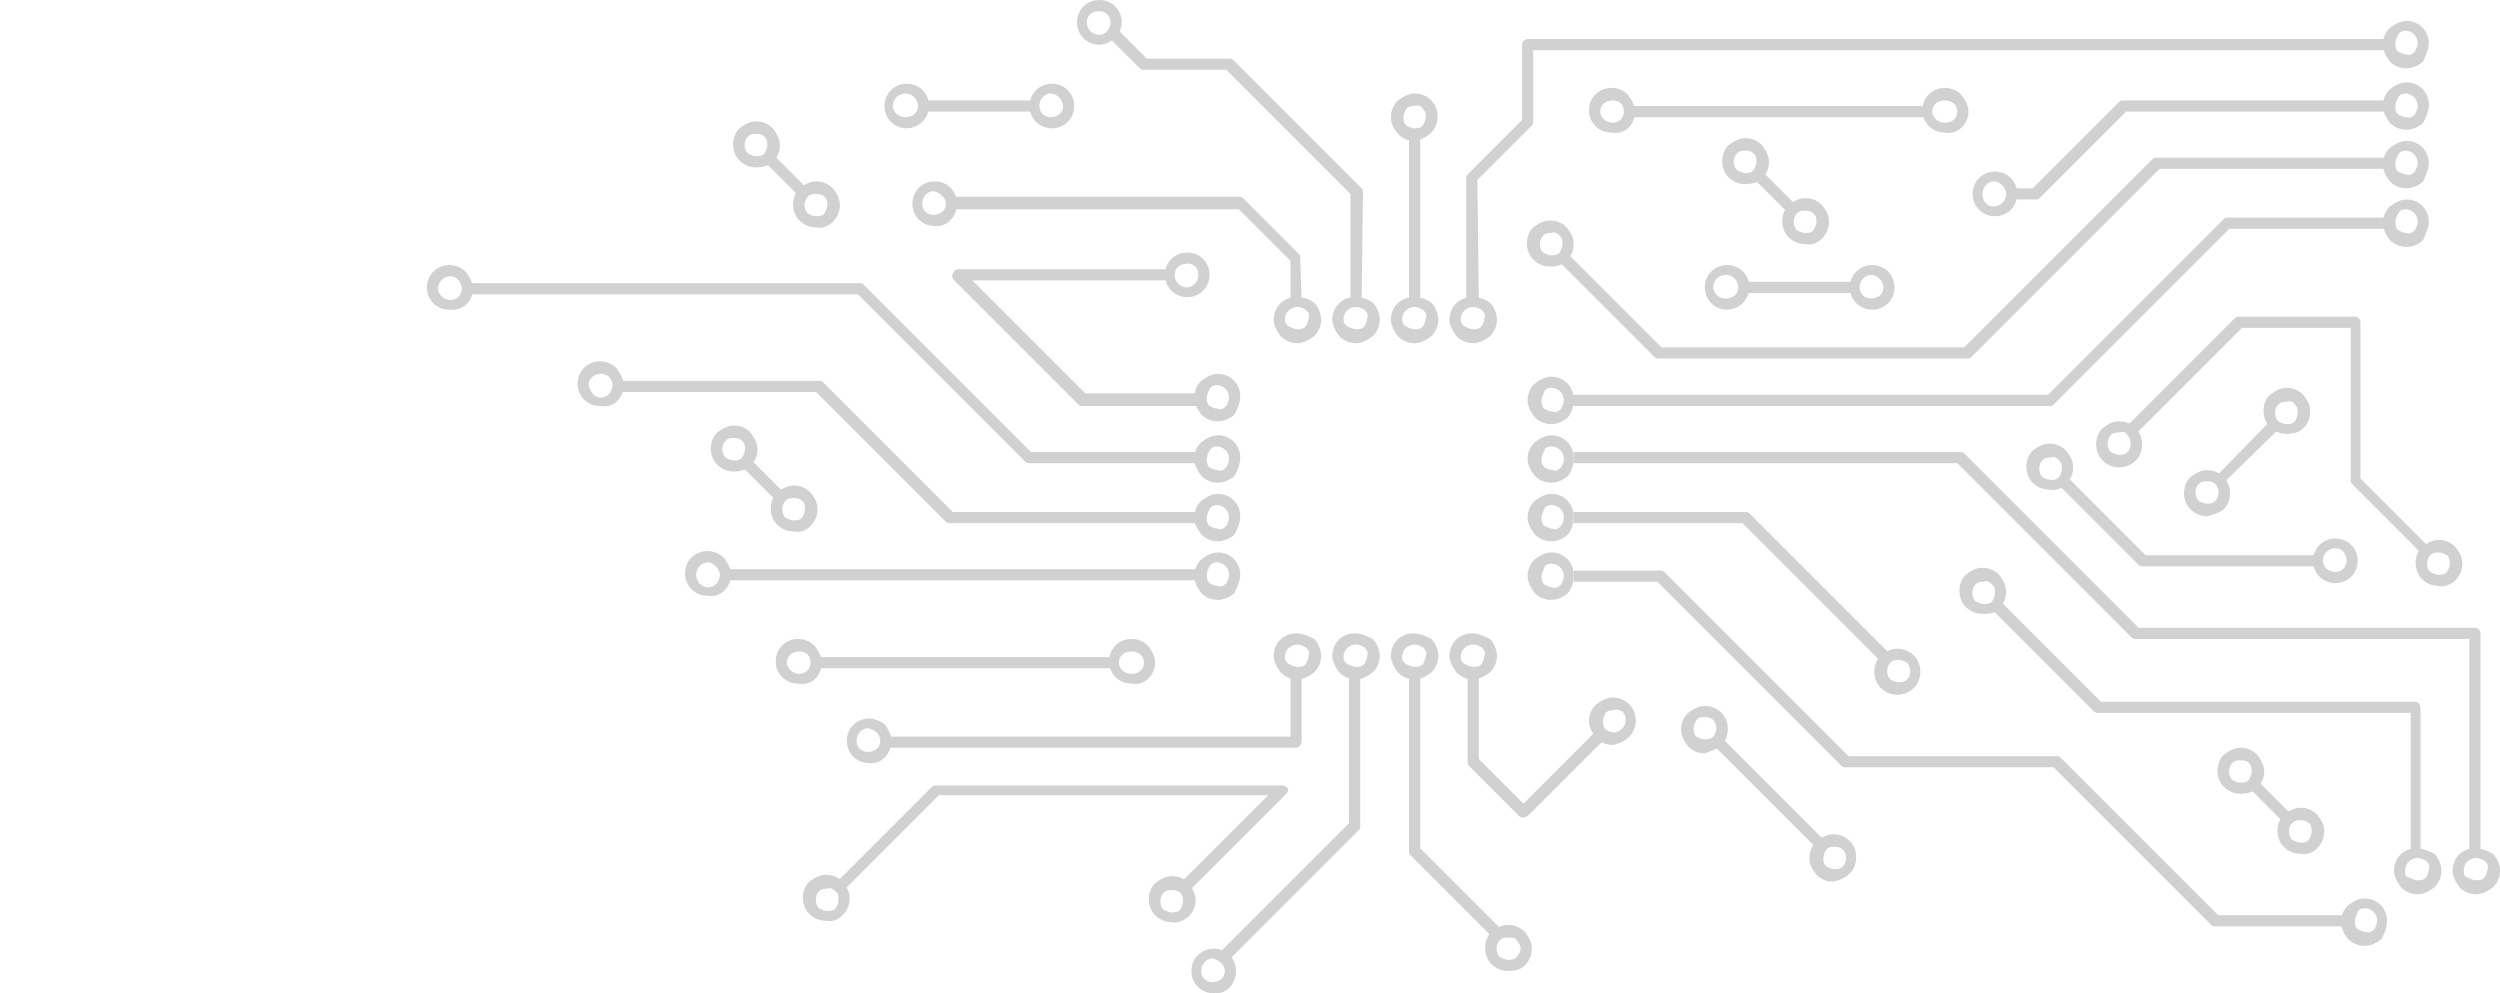 <?xml version="1.0" encoding="utf-8"?>
<!-- Generator: Adobe Illustrator 25.2.1, SVG Export Plug-In . SVG Version: 6.00 Build 0)  -->
<svg version="1.1" id="Ebene_1" xmlns="http://www.w3.org/2000/svg" xmlns:xlink="http://www.w3.org/1999/xlink" x="0px" y="0px"
	 viewBox="0 0 179.2 71.2" style="enable-background:new 0 0 179.2 71.2;" xml:space="preserve">
<style type="text/css">
	.st0{fill:#D1D1D1;}
</style>
<g>
	<g>
		<path class="st0" d="M88.1,68.8l9.3-9.3c0.1-0.1,0.1-0.2,0.1-0.3V48.4h-0.8V59l-9.5,9.5C87.1,68.6,88.1,68.8,88.1,68.8z"/>
	</g>
	<g>
		<path class="st0" d="M106,21.5l-0.1-8.6l3.9-3.9c0.1-0.1,0.1-0.2,0.1-0.3V3.6h61V2.8h-61.4c-0.2,0-0.4,0.2-0.4,0.4v5.4l-3.9,3.9
			c-0.1,0.1-0.1,0.2-0.1,0.3v8.7H106L106,21.5z"/>
	</g>
	<g>
		<path class="st0" d="M147.2,29l12.6-12.6h11.1v-0.8h-11.2c-0.1,0-0.2,0-0.3,0.1l-12.6,12.6h-34.2v0.8H147
			C147.1,29.1,147.2,29,147.2,29z"/>
	</g>
	<g>
		<path class="st0" d="M141.3,25.6l13.5-13.5H171v-0.8h-16.4c-0.1,0-0.2,0-0.3,0.1l-13.5,13.5h-21.7l-6.9-6.9l-0.6,0.6l7,7
			c0.1,0.1,0.2,0.1,0.3,0.1H141C141.1,25.7,141.2,25.7,141.3,25.6z"/>
	</g>
	<g>
		<path class="st0" d="M146.2,14.2l6.2-6.2h18.5V7.2h-18.7c-0.1,0-0.2,0-0.3,0.1l-6.2,6.2h-1.3v0.8h1.5
			C146,14.3,146.1,14.3,146.2,14.2z"/>
	</g>
	<g>
		<path class="st0" d="M85.8,28.2h-8l-8.1-8.1h14.2v-0.8H68.7c-0.2,0-0.3,0.1-0.4,0.3s0,0.4,0.1,0.5l8.9,8.9
			c0.1,0.1,0.2,0.1,0.3,0.1h8.2V28.2z"/>
	</g>
	<g>
		<path class="st0" d="M93.3,21.5l-0.1-3c0-0.1,0-0.2-0.1-0.3l-4-4c-0.1-0.1-0.2-0.1-0.3-0.1H68.1c0,0-0.2,0.9-0.1,0.9h20.8l3.7,3.7
			v2.8H93.3L93.3,21.5z"/>
	</g>
	<g>
		<path class="st0" d="M85.8,33.2l-0.1-0.8H73.9l-12-12c-0.1-0.1-0.2-0.1-0.3-0.1H33.3v0.8h28.2l12,12c0.1,0.1,0.2,0.1,0.3,0.1H85.8
			L85.8,33.2z"/>
	</g>
	<g>
		<path class="st0" d="M85.8,36.7H68.3L59,27.4c-0.1-0.1-0.2-0.1-0.3-0.1H44.2v0.8h14.3l9.3,9.3c0.1,0.1,0.2,0.1,0.3,0.1h17.7
			C85.8,37.5,85.8,36.7,85.8,36.7z"/>
	</g>
	<g>
		<rect x="51.8" y="40.8" class="st0" width="34.2" height="0.8"/>
	</g>
	<g>
		<path class="st0" d="M93.3,53.1v-4.6h-0.8v4.3H63.4v0.8h29.5C93.1,53.6,93.3,53.4,93.3,53.1z"/>
	</g>
	<g>
		<path class="st0" d="M107.7,66.7l-5.9-5.9V48.4H101V61c0,0.1,0,0.2,0.1,0.3l5.9,5.9C107,67.2,107.8,66.8,107.7,66.7z"/>
	</g>
	<g>
		<path class="st0" d="M168.1,66.4v-0.8H159l-11.3-11.3c-0.1-0.1-0.2-0.1-0.3-0.1h-14.9L119.3,41c-0.1-0.1-0.2-0.1-0.3-0.1h-6.2v0.8
			h6L132,54.9c0.1,0.1,0.2,0.1,0.3,0.1h14.9l11.3,11.3c0.1,0.1,0.2,0.1,0.3,0.1h9.2H168.1z"/>
	</g>
	<g>
		<path class="st0" d="M109.5,58.5l5.7-5.7l-0.6-0.6l-5.4,5.4l-3.2-3.2v-5.9h-0.8v6.1c0,0.1,0,0.2,0.1,0.3l3.6,3.6
			c0.1,0.1,0.2,0.1,0.3,0.1S109.4,58.5,109.5,58.5z"/>
	</g>
	<g>
		<path class="st0" d="M101.8,9.5c0-0.1,0-0.2-0.1-0.3L101,9.7v11.8h0.8V9.5z"/>
	</g>
	<g>
		<path class="st0" d="M97.6,21.6l0.1-7.8c0-0.1,0-0.2-0.1-0.3l-9.2-9.2c-0.1-0.1-0.2-0.1-0.3-0.1h-5.9l-2.3-2.3l-0.6,0.6l2.4,2.4
			C81.8,5,81.9,5,82,5h5.9l8.9,8.9v7.7H97.6L97.6,21.6z"/>
	</g>
	<g>
		<path class="st0" d="M135.7,47.1l-10.3-10.3c-0.1-0.1-0.2-0.1-0.3-0.1h-12.3v0.8h12.1l10.2,10.2L135.7,47.1z"/>
	</g>
	<g>
		<path class="st0" d="M173.5,61V50.7c0-0.2-0.2-0.4-0.4-0.4h-22.5l-7.3-7.3l-0.6,0.6l7.4,7.4c0.1,0.1,0.2,0.1,0.3,0.1h22.4V61h0.8
			H173.5z"/>
	</g>
	<g>
		<path class="st0" d="M177.8,45.4c0-0.2-0.2-0.4-0.4-0.4h-24.1l-12.5-12.5c-0.1-0.1-0.2-0.1-0.3-0.1h-27.7v0.8h27.5l12.5,12.5
			c0.1,0.1,0.2,0.1,0.3,0.1H177V61h0.8V45.4z"/>
	</g>
	<g>
		<path class="st0" d="M142.1,44c-0.5,0-0.9-0.2-1.2-0.5c-0.6-0.6-0.6-1.7,0-2.3c0.4-0.3,0.7-0.5,1.2-0.5s0.9,0.2,1.2,0.5
			c0.3,0.4,0.5,0.8,0.5,1.2c0,0.5-0.2,0.9-0.5,1.2C143,44,142.6,44,142.1,44z M142.2,41.7c-0.2,0-0.4,0-0.6,0.2
			c-0.3,0.3-0.3,0.9,0,1.2c0.2,0.1,0.4,0.2,0.6,0.2c0.2,0,0.4,0,0.6-0.2c0.1-0.2,0.2-0.4,0.2-0.6s0-0.4-0.2-0.6
			C142.6,41.7,142.4,41.6,142.2,41.7z"/>
	</g>
	<g>
		<path class="st0" d="M160.6,56.9c-0.5,0-0.9-0.2-1.2-0.5c-0.6-0.6-0.6-1.7,0-2.3c0.4-0.3,0.8-0.5,1.2-0.5c0.5,0,0.9,0.2,1.2,0.5
			c0.3,0.4,0.5,0.8,0.5,1.2c0,0.5-0.2,0.9-0.5,1.2S161,56.9,160.6,56.9z M160.6,54.5c-0.2,0-0.4,0-0.6,0.2c-0.3,0.3-0.3,0.9,0,1.2
			c0.2,0.1,0.4,0.2,0.6,0.2c0.2,0,0.4,0,0.6-0.2c0.1-0.2,0.2-0.4,0.2-0.6s0-0.4-0.2-0.6C161,54.5,160.8,54.5,160.6,54.5z"/>
	</g>
	<g>
		<path class="st0" d="M164.9,61.2c-0.5,0-0.9-0.2-1.2-0.5c-0.6-0.6-0.6-1.7,0-2.3c0.4-0.3,0.8-0.5,1.2-0.5c0.5,0,0.9,0.2,1.2,0.5
			c0.3,0.4,0.5,0.7,0.5,1.2s-0.2,0.9-0.5,1.2S165.4,61.3,164.9,61.2z M164.9,58.8c-0.2,0-0.4,0-0.6,0.2c-0.3,0.3-0.3,0.9,0,1.2
			c0.2,0.1,0.4,0.2,0.6,0.2c0.2,0,0.4,0,0.6-0.2c0.1-0.2,0.2-0.4,0.2-0.6s0-0.4-0.2-0.6C165.4,58.9,165.2,58.8,164.9,58.8z"/>
	</g>
	<g>
		<path class="st0" d="M174.8,42c-0.5,0-0.9-0.2-1.2-0.5c-0.6-0.6-0.6-1.7,0-2.3c0.4-0.3,0.8-0.5,1.2-0.5c0.5,0,0.9,0.2,1.2,0.5
			c0.3,0.4,0.5,0.7,0.5,1.2s-0.2,0.9-0.5,1.2C175.7,41.9,175.2,42.1,174.8,42z M174.8,39.6c-0.2,0-0.4,0-0.6,0.2
			c-0.3,0.3-0.3,0.9,0,1.2c0.2,0.1,0.4,0.2,0.6,0.2c0.2,0,0.4,0,0.6-0.2c0.1-0.2,0.2-0.4,0.2-0.6s0-0.4-0.2-0.6
			C175.2,39.7,175,39.6,174.8,39.6z"/>
	</g>
	<g>
		<path class="st0" d="M167.4,41.8c-0.9,0-1.6-0.7-1.6-1.6s0.7-1.6,1.6-1.6c0.9,0,1.6,0.7,1.6,1.6S168.3,41.8,167.4,41.8z
			 M167.4,39.3c-0.5,0-0.9,0.4-0.9,0.9c0,0.4,0.4,0.8,0.9,0.8c0.4,0,0.8-0.3,0.8-0.8S167.9,39.3,167.4,39.3z"/>
	</g>
	<g>
		<path class="st0" d="M146.9,35.1c-0.5,0-0.9-0.2-1.2-0.5c-0.6-0.6-0.6-1.7,0-2.3c0.4-0.3,0.8-0.5,1.2-0.5c0.5,0,0.9,0.2,1.2,0.5
			c0.3,0.4,0.5,0.7,0.5,1.2s-0.2,0.9-0.5,1.2S147.4,35.2,146.9,35.1z M147,32.8c-0.2,0-0.4,0-0.6,0.2c-0.3,0.3-0.3,0.9,0,1.2
			c0.2,0.1,0.4,0.2,0.6,0.2c0.2,0,0.4,0,0.6-0.2c0.1-0.2,0.2-0.4,0.2-0.6s0-0.4-0.2-0.6C147.4,32.8,147.2,32.7,147,32.8z"/>
	</g>
	<g>
		<path class="st0" d="M151.9,33.5c-0.5,0-0.9-0.2-1.2-0.5c-0.6-0.6-0.6-1.7,0-2.3c0.4-0.3,0.7-0.5,1.2-0.5s0.9,0.2,1.2,0.5
			c0.6,0.6,0.6,1.7,0,2.3C152.8,33.3,152.4,33.5,151.9,33.5z M151.9,31c-0.2,0-0.4,0-0.6,0.2c-0.3,0.3-0.3,0.9,0,1.2
			c0.2,0.1,0.4,0.2,0.6,0.2c0.2,0,0.4,0,0.6-0.2c0.3-0.3,0.3-0.9,0-1.2C152.4,31,152.2,30.9,151.9,31z"/>
	</g>
	<g>
		<path class="st0" d="M158.2,37c-0.5,0-0.9-0.2-1.2-0.5c-0.6-0.6-0.6-1.7,0-2.3c0.4-0.3,0.8-0.5,1.2-0.5c0.5,0,0.9,0.2,1.2,0.5
			c0.6,0.6,0.6,1.7,0,2.3C159,36.8,158.6,36.9,158.2,37z M158.2,34.5c-0.2,0-0.4,0-0.6,0.2c-0.3,0.3-0.3,0.9,0,1.2
			c0.2,0.1,0.4,0.2,0.6,0.2c0.2,0,0.4,0,0.6-0.2c0.3-0.3,0.3-0.9,0-1.2C158.6,34.5,158.4,34.5,158.2,34.5z"/>
	</g>
	<g>
		<path class="st0" d="M163.9,31.1c-0.5,0-0.9-0.2-1.2-0.5c-0.6-0.6-0.6-1.7,0-2.3c0.4-0.3,0.8-0.5,1.2-0.5c0.5,0,0.9,0.2,1.2,0.5
			c0.3,0.4,0.5,0.7,0.5,1.2s-0.2,0.9-0.5,1.2S164.4,31.1,163.9,31.1z M163.9,28.8c-0.2,0-0.4,0-0.6,0.2c-0.3,0.3-0.3,0.9,0,1.2
			c0.2,0.1,0.4,0.2,0.6,0.2c0.2,0,0.4,0,0.6-0.2c0.1-0.2,0.2-0.4,0.2-0.6s0-0.4-0.2-0.6C164.4,28.8,164.2,28.7,163.9,28.8z"/>
	</g>
	<g>
		<path class="st0" d="M136,49.8c-0.5,0-0.9-0.2-1.2-0.5c-0.6-0.6-0.6-1.7,0-2.3c0.4-0.3,0.7-0.5,1.2-0.5s0.9,0.2,1.2,0.5
			c0.6,0.6,0.6,1.7,0,2.3C136.9,49.6,136.5,49.8,136,49.8z M136.1,47.3c-0.2,0-0.4,0-0.6,0.2c-0.3,0.3-0.3,0.9,0,1.2
			c0.2,0.1,0.4,0.2,0.6,0.2c0.2,0,0.4,0,0.6-0.2c0.3-0.3,0.3-0.9,0-1.2C136.5,47.4,136.3,47.3,136.1,47.3z"/>
	</g>
	<g>
	</g>
	<g>
		<path class="st0" d="M59.2,66c-0.5,0-0.9-0.2-1.2-0.5c-0.6-0.6-0.6-1.7,0-2.3c0.4-0.3,0.8-0.5,1.2-0.5c0.5,0,0.9,0.2,1.2,0.5
			c0.3,0.4,0.5,0.7,0.5,1.2c0,0.5-0.2,0.9-0.5,1.2C60.1,65.9,59.7,66.1,59.2,66z M59.3,63.7c-0.2,0-0.4,0-0.6,0.2
			c-0.3,0.3-0.3,0.9,0,1.2c0.2,0.1,0.4,0.2,0.6,0.2s0.4,0,0.6-0.2c0.1-0.2,0.2-0.3,0.2-0.6c0-0.3,0-0.5-0.2-0.6
			C59.7,63.7,59.5,63.6,59.3,63.7z"/>
	</g>
	<g>
		<path class="st0" d="M84,66.1c-0.5,0-0.9-0.2-1.2-0.5c-0.6-0.6-0.6-1.7,0-2.3c0.4-0.3,0.8-0.5,1.2-0.5c0.5,0,0.9,0.2,1.2,0.5
			c0.3,0.4,0.5,0.8,0.5,1.2c0,0.5-0.2,0.9-0.5,1.2C84.8,66,84.4,66.2,84,66.1z M84,63.8c-0.2,0-0.4,0-0.6,0.2
			c-0.3,0.3-0.3,0.9,0,1.2c0.2,0.1,0.4,0.2,0.6,0.2s0.4,0,0.6-0.2c0.1-0.2,0.2-0.4,0.2-0.6c0-0.2,0-0.4-0.2-0.6
			C84.4,63.8,84.2,63.8,84,63.8z"/>
	</g>
	<g>
		<path class="st0" d="M81.1,49c-0.9,0-1.6-0.7-1.6-1.6s0.7-1.6,1.6-1.6c0.5,0,0.9,0.2,1.2,0.5c0.3,0.4,0.5,0.8,0.5,1.2
			C82.8,48.4,82,49.2,81.1,49z M81.1,46.7c-0.5,0-0.9,0.3-0.9,0.8c0,0.4,0.4,0.8,0.9,0.8S82,48,82,47.5S81.6,46.7,81.1,46.7z"/>
	</g>
	<g>
		<path class="st0" d="M62.3,54.7c-0.9,0-1.6-0.7-1.6-1.6s0.7-1.6,1.6-1.6c0.4,0,0.8,0.2,1.1,0.4c0.3,0.4,0.5,0.8,0.5,1.2
			C63.9,54,63.2,54.8,62.3,54.7z M62.2,52.2c-0.4,0-0.8,0.4-0.8,0.9c0,0.4,0.3,0.8,0.8,0.8s0.9-0.3,0.9-0.8
			C63.1,52.7,62.8,52.3,62.2,52.2z"/>
	</g>
	<g>
		<path class="st0" d="M57.2,49c-0.9,0-1.6-0.7-1.6-1.6s0.7-1.6,1.6-1.6c0.5,0,0.9,0.2,1.2,0.5c0.3,0.4,0.5,0.8,0.5,1.2
			C58.9,48.4,58.2,49.2,57.2,49z M57.3,46.7c-0.5,0-0.9,0.3-0.9,0.8c0,0.4,0.4,0.8,0.9,0.8c0.4,0,0.8-0.3,0.8-0.8
			S57.8,46.7,57.3,46.7z"/>
	</g>
	<g>
		<path class="st0" d="M50.7,42.7c-0.9,0-1.6-0.7-1.6-1.6s0.7-1.6,1.6-1.6c0.5,0,0.9,0.2,1.2,0.5c0.3,0.4,0.5,0.8,0.5,1.2
			C52.4,42.1,51.6,42.9,50.7,42.7z M50.8,40.3c-0.5,0-0.9,0.4-0.9,0.9s0.4,0.9,0.9,0.9c0.4,0,0.8-0.4,0.8-0.9
			C51.6,40.8,51.2,40.4,50.8,40.3z"/>
	</g>
	<g>
		<path class="st0" d="M43,29.1c-0.9,0-1.6-0.7-1.6-1.6s0.7-1.6,1.6-1.6c0.5,0,0.9,0.2,1.2,0.5c0.3,0.4,0.5,0.8,0.5,1.2
			C44.7,28.5,44,29.3,43,29.1z M43.1,26.8c-0.5,0-0.9,0.3-0.9,0.8c0.1,0.5,0.4,0.9,0.9,0.9c0.4,0,0.8-0.4,0.8-0.9
			C43.9,27.2,43.6,26.8,43.1,26.8z"/>
	</g>
	<g>
		<path class="st0" d="M32.2,22.2c-0.9,0-1.6-0.7-1.6-1.6s0.7-1.6,1.6-1.6c0.5,0,0.9,0.2,1.2,0.5c0.3,0.4,0.5,0.8,0.5,1.2
			C33.9,21.6,33.2,22.3,32.2,22.2z M32.3,19.8c-0.5,0-0.9,0.4-0.9,0.9c0,0.4,0.4,0.8,0.9,0.8c0.4,0,0.8-0.3,0.8-0.8
			S32.7,19.8,32.3,19.8z"/>
	</g>
	<g>
		<path class="st0" d="M108.1,69.6c-0.5,0-0.9-0.2-1.2-0.5c-0.6-0.6-0.6-1.7,0-2.3c0.4-0.3,0.7-0.5,1.2-0.5s0.9,0.2,1.2,0.5
			c0.3,0.4,0.5,0.7,0.5,1.2s-0.2,0.9-0.5,1.2C109,69.5,108.6,69.6,108.1,69.6z M108.1,67.2c-0.2,0-0.4,0-0.6,0.2
			c-0.3,0.3-0.3,0.9,0,1.2c0.2,0.1,0.4,0.2,0.6,0.2s0.4,0,0.6-0.2c0.2-0.2,0.3-0.4,0.3-0.6s-0.1-0.4-0.3-0.6
			C108.6,67.2,108.4,67.2,108.1,67.2z"/>
	</g>
	<g>
		<path class="st0" d="M115.6,53.4c-0.5,0-0.9-0.2-1.2-0.5c-0.3-0.4-0.5-0.8-0.5-1.2c0-0.5,0.2-0.9,0.5-1.2c0.4-0.3,0.8-0.5,1.2-0.5
			c0.5,0,0.9,0.2,1.2,0.5c0.6,0.6,0.6,1.7,0,2.3C116.5,53.1,116.1,53.3,115.6,53.4z M115.7,50.9c-0.2,0-0.4,0-0.6,0.2
			c-0.1,0.2-0.2,0.4-0.2,0.6s0,0.4,0.2,0.6c0.2,0.1,0.4,0.2,0.6,0.2s0.4-0.1,0.6-0.3c0.3-0.3,0.3-0.9,0-1.2
			C116.1,50.9,115.9,50.8,115.7,50.9z"/>
	</g>
	<g>
		<path class="st0" d="M87,71.2c-0.9,0-1.6-0.7-1.6-1.6S86.1,68,87,68s1.6,0.7,1.6,1.6C88.6,70.5,87.9,71.3,87,71.2z M86.9,68.7
			c-0.4,0-0.8,0.4-0.8,0.9c0,0.4,0.3,0.8,0.8,0.8s0.9-0.3,0.9-0.8C87.8,69.2,87.4,68.8,86.9,68.7z"/>
	</g>
	<g>
		<path class="st0" d="M143,15.5c-0.9,0-1.6-0.7-1.6-1.6s0.7-1.6,1.6-1.6c0.9,0,1.6,0.7,1.6,1.6C144.6,14.8,143.9,15.5,143,15.5z
			 M142.9,13c-0.4,0-0.8,0.4-0.8,0.9s0.3,0.9,0.8,0.9s0.9-0.4,0.9-0.9S143.3,13,142.9,13z"/>
	</g>
	<g>
		<path class="st0" d="M111.1,19.1c-0.5,0-0.9-0.2-1.2-0.5c-0.6-0.6-0.6-1.7,0-2.3c0.4-0.3,0.8-0.5,1.2-0.5c0.5,0,0.9,0.2,1.2,0.5
			c0.3,0.4,0.5,0.7,0.5,1.2s-0.2,0.9-0.5,1.2C112,19,111.6,19.1,111.1,19.1z M111.2,16.7c-0.2,0-0.4,0-0.6,0.2
			c-0.3,0.3-0.3,0.9,0,1.2c0.2,0.1,0.4,0.2,0.6,0.2s0.4,0,0.6-0.2c0.1-0.2,0.2-0.4,0.2-0.6s0-0.4-0.2-0.6
			C111.6,16.7,111.4,16.6,111.2,16.7z"/>
	</g>
	<g>
		<path class="st0" d="M101.4,10.1c-0.5,0-0.9-0.2-1.2-0.5c-0.3-0.4-0.5-0.7-0.5-1.2s0.2-0.9,0.5-1.2c0.4-0.3,0.8-0.5,1.2-0.5
			c0.5,0,0.9,0.2,1.2,0.5c0.6,0.6,0.6,1.7,0,2.3C102.3,9.8,101.9,10,101.4,10.1z M101.4,7.6c-0.2,0-0.4,0-0.6,0.2
			c-0.1,0.2-0.2,0.4-0.2,0.6s0,0.4,0.2,0.6c0.2,0.1,0.4,0.2,0.6,0.2s0.4,0,0.6-0.2c0.1-0.2,0.2-0.4,0.2-0.6s0-0.4-0.2-0.6
			C101.9,7.6,101.7,7.5,101.4,7.6z"/>
	</g>
	<g>
		<path class="st0" d="M85.1,21.3c-0.9,0-1.6-0.7-1.6-1.6s0.7-1.6,1.6-1.6s1.6,0.7,1.6,1.6S86,21.3,85.1,21.3z M85.1,18.9
			c-0.5,0-0.9,0.3-0.9,0.8s0.4,0.9,0.9,0.9c0.4,0,0.8-0.4,0.8-0.9S85.6,18.9,85.1,18.9z"/>
	</g>
	<g>
	</g>
	<g>
		<path class="st0" d="M122.2,54c-0.5,0-0.9-0.2-1.2-0.5c-0.3-0.4-0.5-0.8-0.5-1.2c0-0.5,0.2-0.9,0.5-1.2c0.4-0.3,0.8-0.5,1.2-0.5
			c0.5,0,0.9,0.2,1.2,0.5c0.6,0.6,0.6,1.7,0,2.3C123.1,53.7,122.7,53.8,122.2,54z M122.2,51.4c-0.2,0-0.4,0-0.6,0.2
			c-0.1,0.2-0.2,0.4-0.2,0.6s0,0.4,0.2,0.6c0.2,0.1,0.4,0.2,0.6,0.2s0.4,0,0.6-0.2c0.3-0.3,0.3-0.9,0-1.2
			C122.7,51.5,122.5,51.4,122.2,51.4z"/>
	</g>
	<g>
		<path class="st0" d="M131.4,63.2c-0.5,0-0.9-0.2-1.2-0.5c-0.3-0.4-0.5-0.7-0.5-1.2s0.2-0.9,0.5-1.2c0.4-0.3,0.8-0.5,1.2-0.5
			c0.5,0,0.9,0.2,1.2,0.5c0.6,0.6,0.6,1.7,0,2.3C132.3,62.9,131.9,63.1,131.4,63.2z M131.5,60.7c-0.2,0-0.4,0-0.6,0.2
			c-0.1,0.2-0.2,0.4-0.2,0.6s0,0.4,0.2,0.6c0.2,0.1,0.4,0.2,0.6,0.2s0.4,0,0.6-0.2c0.3-0.3,0.3-0.9,0-1.2
			C131.9,60.7,131.7,60.7,131.5,60.7z"/>
	</g>
	<g>
		<path class="st0" d="M78.8,3.2c-0.9,0-1.6-0.7-1.6-1.6S77.9,0,78.8,0s1.6,0.7,1.6,1.6S79.6,3.2,78.8,3.2z M78.8,0.8
			c-0.5,0-0.9,0.3-0.9,0.8s0.4,0.9,0.9,0.9c0.4,0,0.8-0.4,0.8-0.9S79.2,0.8,78.8,0.8z"/>
	</g>
	<g>
		<path class="st0" d="M75.4,9.2c-0.9,0-1.6-0.7-1.6-1.6S74.5,6,75.4,6S77,6.7,77,7.6S76.3,9.2,75.4,9.2z M75.3,6.7
			c-0.4,0-0.8,0.4-0.8,0.9c0,0.4,0.3,0.8,0.8,0.8s0.9-0.3,0.9-0.8S75.7,6.7,75.3,6.7z"/>
	</g>
	<g>
		<path class="st0" d="M65,9.2c-0.9,0-1.6-0.7-1.6-1.6S64.1,6,65,6s1.6,0.7,1.6,1.6S65.8,9.2,65,9.2z M64.9,6.7
			c-0.5,0-0.9,0.4-0.9,0.9c0,0.4,0.4,0.8,0.9,0.8s0.9-0.3,0.9-0.8S65.4,6.7,64.9,6.7z"/>
	</g>
	<g>
	</g>
	<g>
		<path class="st0" d="M170.7,67.3c-0.3,0.3-0.8,0.5-1.2,0.5c-0.5,0-0.9-0.2-1.2-0.5c-0.3-0.4-0.5-0.8-0.5-1.2
			c0-0.5,0.2-0.9,0.5-1.2c0.4-0.3,0.8-0.5,1.2-0.5c0.9,0,1.6,0.7,1.6,1.6C171.1,66.4,171,66.8,170.7,67.3z M169,65.4
			c-0.1,0.2-0.2,0.4-0.2,0.6s0,0.4,0.2,0.6c0.2,0.1,0.4,0.2,0.6,0.2c0.2,0.1,0.4,0,0.6-0.2c0.1-0.2,0.2-0.4,0.2-0.6
			c0-0.5-0.4-0.9-0.9-0.9C169.3,65.1,169,65.2,169,65.4z"/>
	</g>
	<g>
		<path class="st0" d="M178.7,61.2c0.3,0.3,0.5,0.8,0.5,1.2c0,0.5-0.2,0.9-0.5,1.2c-0.4,0.3-0.8,0.5-1.2,0.5c-0.5,0-0.9-0.2-1.2-0.5
			c-0.3-0.4-0.5-0.8-0.5-1.2c0-0.9,0.7-1.6,1.6-1.6C177.9,60.8,178.3,61,178.7,61.2z M176.9,62.9c0.2,0.1,0.4,0.2,0.6,0.2
			c0.2,0,0.4,0,0.6-0.2c0.1-0.2,0.2-0.4,0.2-0.6c0.1-0.2,0-0.4-0.2-0.6c-0.2-0.1-0.4-0.2-0.6-0.2c-0.5,0-0.9,0.4-0.9,0.9
			C176.6,62.7,176.7,62.9,176.9,62.9z"/>
	</g>
	<g>
		<path class="st0" d="M174.5,61.2c0.3,0.3,0.5,0.8,0.5,1.2c0,0.5-0.2,0.9-0.5,1.2c-0.4,0.3-0.8,0.5-1.2,0.5c-0.5,0-0.9-0.2-1.2-0.5
			c-0.3-0.4-0.5-0.8-0.5-1.2c0-0.9,0.7-1.6,1.6-1.6C173.6,60.8,174.1,61,174.5,61.2z M172.7,62.9c0.2,0.1,0.4,0.2,0.6,0.2
			c0.2,0,0.4,0,0.6-0.2c0.1-0.2,0.2-0.4,0.2-0.6c0.1-0.2,0-0.4-0.2-0.6c-0.2-0.1-0.4-0.2-0.6-0.2c-0.5,0-0.9,0.4-0.9,0.9
			C172.4,62.7,172.4,62.9,172.7,62.9z"/>
	</g>
	<g>
		<path class="st0" d="M173.7,17.2c-0.3,0.3-0.8,0.5-1.2,0.5c-0.5,0-0.9-0.2-1.2-0.5c-0.3-0.4-0.5-0.8-0.5-1.2
			c0-0.5,0.2-0.9,0.5-1.2c0.4-0.3,0.8-0.5,1.2-0.5c0.9,0,1.6,0.7,1.6,1.6C174.1,16.3,173.9,16.7,173.7,17.2z M171.9,15.3
			c-0.1,0.2-0.2,0.4-0.2,0.6c0,0.2,0,0.4,0.2,0.6c0.2,0.1,0.4,0.2,0.6,0.2c0.2,0.1,0.4,0,0.6-0.2c0.1-0.2,0.2-0.4,0.2-0.6
			c0-0.5-0.4-0.9-0.9-0.9C172.2,15,172,15.1,171.9,15.3z"/>
	</g>
	<g>
		<path class="st0" d="M173.7,13c-0.3,0.3-0.8,0.5-1.2,0.5c-0.5,0-0.9-0.2-1.2-0.5c-0.3-0.4-0.5-0.8-0.5-1.2c0-0.5,0.2-0.9,0.5-1.2
			c0.4-0.3,0.8-0.5,1.2-0.5c0.9,0,1.6,0.7,1.6,1.6C174.1,12.1,173.9,12.5,173.7,13z M171.9,11.1c-0.1,0.2-0.2,0.4-0.2,0.6
			s0,0.4,0.2,0.6c0.2,0.1,0.4,0.2,0.6,0.2c0.2,0.1,0.4,0,0.6-0.2c0.1-0.2,0.2-0.4,0.2-0.6c0-0.5-0.4-0.9-0.9-0.9
			C172.2,10.8,172,10.9,171.9,11.1z"/>
	</g>
	<g>
		<path class="st0" d="M173.7,8.8c-0.3,0.3-0.8,0.5-1.2,0.5c-0.5,0-0.9-0.2-1.2-0.5c-0.3-0.4-0.5-0.8-0.5-1.2c0-0.5,0.2-0.9,0.5-1.2
			c0.4-0.3,0.8-0.5,1.2-0.5c0.9,0,1.6,0.7,1.6,1.6C174.1,8,173.9,8.4,173.7,8.8z M171.9,7c-0.1,0.2-0.2,0.4-0.2,0.6s0,0.4,0.2,0.6
			c0.2,0.1,0.4,0.2,0.6,0.2c0.2,0.1,0.4,0,0.6-0.2c0.1-0.2,0.2-0.4,0.2-0.6c0-0.5-0.4-0.9-0.9-0.9C172.2,6.7,172,6.8,171.9,7z"/>
	</g>
	<g>
		<path class="st0" d="M173.7,4.4c-0.3,0.3-0.8,0.5-1.2,0.5c-0.5,0-0.9-0.2-1.2-0.5c-0.3-0.4-0.5-0.8-0.5-1.2c0-0.5,0.2-0.9,0.5-1.2
			c0.4-0.3,0.8-0.5,1.2-0.5c0.9,0,1.6,0.7,1.6,1.6C174.1,3.5,173.9,3.9,173.7,4.4z M171.9,2.5c-0.1,0.2-0.2,0.4-0.2,0.6
			s0,0.4,0.2,0.6c0.2,0.1,0.4,0.2,0.6,0.2c0.2,0.1,0.4,0,0.6-0.2c0.1-0.2,0.2-0.4,0.2-0.6c0-0.5-0.4-0.9-0.9-0.9
			C172.2,2.2,172,2.3,171.9,2.5z"/>
	</g>
	<g>
		<path class="st0" d="M88.5,42.5c-0.3,0.3-0.8,0.5-1.2,0.5c-0.5,0-0.9-0.2-1.2-0.5c-0.3-0.4-0.5-0.8-0.5-1.2c0-0.5,0.2-0.9,0.5-1.2
			c0.4-0.3,0.8-0.5,1.2-0.5c0.9,0,1.6,0.7,1.6,1.6C88.9,41.6,88.7,42,88.5,42.5z M86.7,40.6c-0.1,0.2-0.2,0.4-0.2,0.6s0,0.4,0.2,0.6
			c0.2,0.1,0.4,0.2,0.6,0.2c0.2,0.1,0.4,0,0.6-0.2c0.1-0.2,0.2-0.4,0.2-0.6c0-0.5-0.4-0.9-0.9-0.9C87,40.3,86.8,40.4,86.7,40.6z"/>
	</g>
	<g>
		<path class="st0" d="M88.5,38.3c-0.3,0.3-0.8,0.5-1.2,0.5c-0.5,0-0.9-0.2-1.2-0.5c-0.3-0.4-0.5-0.8-0.5-1.2c0-0.5,0.2-0.9,0.5-1.2
			c0.4-0.3,0.8-0.5,1.2-0.5c0.9,0,1.6,0.7,1.6,1.6C88.9,37.5,88.7,37.9,88.5,38.3z M86.7,36.5c-0.1,0.2-0.2,0.4-0.2,0.6
			s0,0.4,0.2,0.6c0.2,0.1,0.4,0.2,0.6,0.2c0.2,0.1,0.4,0,0.6-0.2c0.1-0.2,0.2-0.4,0.2-0.6c0-0.5-0.4-0.9-0.9-0.9
			C87,36.2,86.8,36.3,86.7,36.5z"/>
	</g>
	<g>
		<path class="st0" d="M88.5,34.1c-0.3,0.3-0.8,0.5-1.2,0.5c-0.5,0-0.9-0.2-1.2-0.5c-0.3-0.4-0.5-0.8-0.5-1.2c0-0.5,0.2-0.9,0.5-1.2
			c0.4-0.3,0.8-0.5,1.2-0.5c0.9,0,1.6,0.7,1.6,1.6C88.9,33.3,88.7,33.7,88.5,34.1z M86.7,32.3c-0.1,0.2-0.2,0.4-0.2,0.6
			s0,0.4,0.2,0.6c0.2,0.1,0.4,0.2,0.6,0.2c0.2,0.1,0.4,0,0.6-0.2c0.1-0.2,0.2-0.4,0.2-0.6c0-0.5-0.4-0.9-0.9-0.9
			C87,32,86.8,32.1,86.7,32.3z"/>
	</g>
	<g>
		<path class="st0" d="M88.5,29.7c-0.3,0.3-0.8,0.5-1.2,0.5c-0.5,0-0.9-0.2-1.2-0.5c-0.3-0.4-0.5-0.8-0.5-1.2c0-0.5,0.2-0.9,0.5-1.2
			c0.4-0.3,0.8-0.5,1.2-0.5c0.9,0,1.6,0.7,1.6,1.6C88.9,28.9,88.7,29.3,88.5,29.7z M86.7,27.9c-0.1,0.2-0.2,0.4-0.2,0.6
			s0,0.4,0.2,0.6c0.2,0.1,0.4,0.2,0.6,0.2c0.2,0.1,0.4,0,0.6-0.2c0.1-0.2,0.2-0.4,0.2-0.6c0-0.5-0.4-0.9-0.9-0.9
			C87,27.6,86.8,27.7,86.7,27.9z"/>
	</g>
	<g>
		<path class="st0" d="M112.4,42.5c-0.3,0.3-0.8,0.5-1.2,0.5c-0.5,0-0.9-0.2-1.2-0.5c-0.3-0.4-0.5-0.8-0.5-1.2
			c0-0.5,0.2-0.9,0.5-1.2c0.4-0.3,0.8-0.5,1.2-0.5c0.9,0,1.6,0.7,1.6,1.6C112.8,41.7,112.7,42.1,112.4,42.5z M110.7,40.7
			c-0.1,0.2-0.2,0.4-0.2,0.6s0,0.4,0.2,0.6c0.2,0.1,0.4,0.2,0.6,0.2c0.2,0.1,0.4,0,0.6-0.2c0.1-0.2,0.2-0.4,0.2-0.6
			c0-0.5-0.4-0.9-0.9-0.9C111,40.4,110.7,40.5,110.7,40.7z"/>
	</g>
	<g>
		<path class="st0" d="M112.4,38.3c-0.3,0.3-0.8,0.5-1.2,0.5c-0.5,0-0.9-0.2-1.2-0.5c-0.3-0.4-0.5-0.8-0.5-1.2
			c0-0.5,0.2-0.9,0.5-1.2c0.4-0.3,0.8-0.5,1.2-0.5c0.9,0,1.6,0.7,1.6,1.6C112.8,37.5,112.7,37.9,112.4,38.3z M110.7,36.5
			c-0.1,0.2-0.2,0.4-0.2,0.6s0,0.4,0.2,0.6c0.2,0.1,0.4,0.2,0.6,0.2c0.2,0.1,0.4,0,0.6-0.2c0.1-0.2,0.2-0.4,0.2-0.6
			c0-0.5-0.4-0.9-0.9-0.9C111,36.2,110.7,36.3,110.7,36.5z"/>
	</g>
	<g>
		<path class="st0" d="M112.4,34.1c-0.3,0.3-0.8,0.5-1.2,0.5c-0.5,0-0.9-0.2-1.2-0.5c-0.3-0.4-0.5-0.8-0.5-1.2
			c0-0.5,0.2-0.9,0.5-1.2c0.4-0.3,0.8-0.5,1.2-0.5c0.9,0,1.6,0.7,1.6,1.6C112.8,33.3,112.7,33.7,112.4,34.1z M110.7,32.3
			c-0.1,0.2-0.2,0.4-0.2,0.6s0,0.4,0.2,0.6c0.2,0.1,0.4,0.2,0.6,0.2c0.2,0.1,0.4,0,0.6-0.2c0.1-0.2,0.2-0.4,0.2-0.6
			c0-0.5-0.4-0.9-0.9-0.9C111,32,110.7,32.1,110.7,32.3z"/>
	</g>
	<g>
		<path class="st0" d="M112.4,29.9c-0.3,0.3-0.8,0.5-1.2,0.5c-0.5,0-0.9-0.2-1.2-0.5c-0.3-0.4-0.5-0.8-0.5-1.2
			c0-0.5,0.2-0.9,0.5-1.2c0.4-0.3,0.8-0.5,1.2-0.5c0.9,0,1.6,0.7,1.6,1.6C112.8,29.1,112.7,29.5,112.4,29.9z M110.7,28.1
			c-0.1,0.2-0.2,0.4-0.2,0.6s0,0.4,0.2,0.6c0.2,0.1,0.4,0.2,0.6,0.2c0.2,0.1,0.4,0,0.6-0.2c0.1-0.2,0.2-0.4,0.2-0.6
			c0-0.5-0.4-0.9-0.9-0.9C111,27.8,110.7,27.9,110.7,28.1z"/>
	</g>
	<g>
		<path class="st0" d="M106.8,45.8c0.3,0.3,0.5,0.8,0.5,1.2c0,0.5-0.2,0.9-0.5,1.2c-0.4,0.3-0.8,0.5-1.2,0.5c-0.5,0-0.9-0.2-1.2-0.5
			c-0.3-0.4-0.5-0.8-0.5-1.2c0-0.9,0.7-1.6,1.6-1.6C106,45.4,106.4,45.6,106.8,45.8z M105,47.6c0.2,0.1,0.4,0.2,0.6,0.2
			s0.4,0,0.6-0.2c0.1-0.2,0.2-0.4,0.2-0.6c0.1-0.2,0-0.4-0.2-0.6c-0.2-0.1-0.4-0.2-0.6-0.2c-0.5,0-0.9,0.4-0.9,0.9
			C104.7,47.3,104.8,47.5,105,47.6z"/>
	</g>
	<g>
		<path class="st0" d="M102.6,45.8c0.3,0.3,0.5,0.8,0.5,1.2c0,0.5-0.2,0.9-0.5,1.2c-0.4,0.3-0.8,0.5-1.2,0.5c-0.5,0-0.9-0.2-1.2-0.5
			c-0.3-0.4-0.5-0.8-0.5-1.2c0-0.9,0.7-1.6,1.6-1.6C101.8,45.4,102.2,45.6,102.6,45.8z M100.8,47.6c0.2,0.1,0.4,0.2,0.6,0.2
			s0.4,0,0.6-0.2c0.1-0.2,0.2-0.4,0.2-0.6c0.1-0.2,0-0.4-0.2-0.6c-0.2-0.1-0.4-0.2-0.6-0.2c-0.5,0-0.9,0.4-0.9,0.9
			C100.5,47.3,100.6,47.5,100.8,47.6z"/>
	</g>
	<g>
		<path class="st0" d="M98.4,45.8c0.3,0.3,0.5,0.8,0.5,1.2c0,0.5-0.2,0.9-0.5,1.2c-0.4,0.3-0.8,0.5-1.2,0.5c-0.5,0-0.9-0.2-1.2-0.5
			c-0.3-0.4-0.5-0.8-0.5-1.2c0-0.9,0.7-1.6,1.6-1.6C97.6,45.4,98,45.6,98.4,45.8z M96.6,47.6c0.2,0.1,0.4,0.2,0.6,0.2s0.4,0,0.6-0.2
			c0.1-0.2,0.2-0.4,0.2-0.6c0.1-0.2,0-0.4-0.2-0.6c-0.2-0.1-0.4-0.2-0.6-0.2c-0.5,0-0.9,0.4-0.9,0.9C96.3,47.3,96.4,47.5,96.6,47.6z
			"/>
	</g>
	<g>
		<path class="st0" d="M94.2,45.8c0.3,0.3,0.5,0.8,0.5,1.2c0,0.5-0.2,0.9-0.5,1.2c-0.4,0.3-0.8,0.5-1.2,0.5c-0.5,0-0.9-0.2-1.2-0.5
			c-0.3-0.4-0.5-0.8-0.5-1.2c0-0.9,0.7-1.6,1.6-1.6C93.4,45.4,93.8,45.6,94.2,45.8z M92.4,47.6c0.2,0.1,0.4,0.2,0.6,0.2
			s0.4,0,0.6-0.2c0.1-0.2,0.2-0.4,0.2-0.6c0.1-0.2,0-0.4-0.2-0.6c-0.2-0.1-0.4-0.2-0.6-0.2c-0.5,0-0.9,0.4-0.9,0.9
			C92.1,47.3,92.2,47.5,92.4,47.6z"/>
	</g>
	<g>
		<path class="st0" d="M106.8,21.7c0.3,0.3,0.5,0.8,0.5,1.2c0,0.5-0.2,0.9-0.5,1.2c-0.4,0.3-0.8,0.5-1.2,0.5c-0.5,0-0.9-0.2-1.2-0.5
			c-0.3-0.4-0.5-0.8-0.5-1.2c0-0.9,0.7-1.6,1.6-1.6C106,21.3,106.4,21.4,106.8,21.7z M105,23.4c0.2,0.1,0.4,0.2,0.6,0.2
			s0.4,0,0.6-0.2c0.1-0.2,0.2-0.4,0.2-0.6c0.1-0.2,0-0.4-0.2-0.6c-0.2-0.1-0.4-0.2-0.6-0.2c-0.5,0-0.9,0.4-0.9,0.9
			C104.7,23.1,104.8,23.3,105,23.4z"/>
	</g>
	<g>
		<path class="st0" d="M102.6,21.7c0.3,0.3,0.5,0.8,0.5,1.2c0,0.5-0.2,0.9-0.5,1.2c-0.4,0.3-0.8,0.5-1.2,0.5c-0.5,0-0.9-0.2-1.2-0.5
			c-0.3-0.4-0.5-0.8-0.5-1.2c0-0.9,0.7-1.6,1.6-1.6C101.8,21.3,102.2,21.4,102.6,21.7z M100.8,23.4c0.2,0.1,0.4,0.2,0.6,0.2
			s0.4,0,0.6-0.2c0.1-0.2,0.2-0.4,0.2-0.6c0.1-0.2,0-0.4-0.2-0.6c-0.2-0.1-0.4-0.2-0.6-0.2c-0.5,0-0.9,0.4-0.9,0.9
			C100.5,23.1,100.6,23.3,100.8,23.4z"/>
	</g>
	<g>
		<path class="st0" d="M98.4,21.7c0.3,0.3,0.5,0.8,0.5,1.2c0,0.5-0.2,0.9-0.5,1.2c-0.4,0.3-0.8,0.5-1.2,0.5c-0.5,0-0.9-0.2-1.2-0.5
			c-0.3-0.4-0.5-0.8-0.5-1.2c0-0.9,0.7-1.6,1.6-1.6C97.6,21.3,98,21.4,98.4,21.7z M96.6,23.4c0.2,0.1,0.4,0.2,0.6,0.2s0.4,0,0.6-0.2
			c0.1-0.2,0.2-0.4,0.2-0.6c0.1-0.2,0-0.4-0.2-0.6c-0.2-0.1-0.4-0.2-0.6-0.2c-0.5,0-0.9,0.4-0.9,0.9C96.3,23.1,96.4,23.3,96.6,23.4z
			"/>
	</g>
	<g>
		<path class="st0" d="M94.2,21.7c0.3,0.3,0.5,0.8,0.5,1.2c0,0.5-0.2,0.9-0.5,1.2c-0.4,0.3-0.8,0.5-1.2,0.5c-0.5,0-0.9-0.2-1.2-0.5
			c-0.3-0.4-0.5-0.8-0.5-1.2c0-0.9,0.7-1.6,1.6-1.6C93.4,21.3,93.8,21.4,94.2,21.7z M92.4,23.4c0.2,0.1,0.4,0.2,0.6,0.2
			s0.4,0,0.6-0.2c0.1-0.2,0.2-0.4,0.2-0.6c0.1-0.2,0-0.4-0.2-0.6C93.4,22.1,93.2,22,93,22c-0.5,0-0.9,0.4-0.9,0.9
			C92.1,23.1,92.2,23.3,92.4,23.4z"/>
	</g>
	<g>
		<rect x="126.5" y="51.4" transform="matrix(0.707 -0.707 0.707 0.707 -3.068 106.397)" class="st0" width="0.8" height="11"/>
	</g>
	<g>
		<path class="st0" d="M174.3,39.4l-5.1-5.1V23.1c0-0.2-0.2-0.4-0.4-0.4h-8.3c-0.1,0-0.2,0-0.3,0.1l-7.6,7.6l0.6,0.6l7.5-7.5h7.8
			v10.9c0,0.1,0,0.2,0.1,0.3l5.2,5.2L174.3,39.4z"/>
	</g>
	<g>
		<path class="st0" d="M166.3,39.8h-12.5l-5.5-5.5l-0.6,0.6l5.6,5.6c0.1,0.1,0.2,0.1,0.3,0.1h12.7V39.8z"/>
	</g>
	<g>
		<polygon class="st0" points="163.5,30.6 162.9,30 158.7,34.3 159.2,34.8 		"/>
	</g>
	<g>
		<rect x="66.3" y="7.2" class="st0" width="7.8" height="0.8"/>
	</g>
	<g>
		<rect x="58.4" y="47.1" class="st0" width="21.2" height="0.8"/>
	</g>
	<g>
		<path class="st0" d="M67.3,57h23.6l-6.6,6.6l0.6,0.6l7.3-7.3c0.1-0.1,0.2-0.3,0.1-0.4s-0.2-0.2-0.4-0.2H67.1c-0.1,0-0.2,0-0.3,0.1
			l-7.1,7.1l0.6,0.5L67.3,57z"/>
	</g>
	<g>
		<rect x="162.4" y="55.5" transform="matrix(0.707 -0.707 0.707 0.707 7.016 131.908)" class="st0" width="0.8" height="4"/>
	</g>
</g>
<g>
</g>
<g>
	<path class="st0" d="M67,16.2c-0.9,0-1.6-0.7-1.6-1.6S66.1,13,67,13s1.6,0.7,1.6,1.6C68.6,15.5,67.9,16.3,67,16.2z M66.9,13.7
		c-0.4,0-0.8,0.4-0.8,0.9c0,0.4,0.3,0.8,0.8,0.8s0.9-0.3,0.9-0.8C67.8,14.2,67.4,13.8,66.9,13.7z"/>
</g>
<g>
	<path class="st0" d="M134.2,22.2c-0.9,0-1.6-0.7-1.6-1.6s0.7-1.6,1.6-1.6c0.9,0,1.6,0.7,1.6,1.6S135.1,22.2,134.2,22.2z
		 M134.1,19.7c-0.4,0-0.8,0.4-0.8,0.9c0,0.4,0.3,0.8,0.8,0.8s0.9-0.3,0.9-0.8S134.5,19.7,134.1,19.7z"/>
</g>
<g>
	<path class="st0" d="M123.8,22.2c-0.9,0-1.6-0.7-1.6-1.6s0.7-1.6,1.6-1.6s1.6,0.7,1.6,1.6S124.6,22.2,123.8,22.2z M123.7,19.7
		c-0.5,0-0.9,0.4-0.9,0.9c0,0.4,0.4,0.8,0.9,0.8s0.9-0.3,0.9-0.8S124.2,19.7,123.7,19.7z"/>
</g>
<g>
	<rect x="125.1" y="20.2" class="st0" width="7.8" height="0.8"/>
</g>
<g>
	<path class="st0" d="M139.4,9.5c-0.9,0-1.6-0.7-1.6-1.6s0.7-1.6,1.6-1.6c0.5,0,0.9,0.2,1.2,0.5c0.3,0.4,0.5,0.8,0.5,1.2
		C141.1,8.9,140.3,9.7,139.4,9.5z M139.4,7.2c-0.5,0-0.9,0.3-0.9,0.8c0,0.4,0.4,0.8,0.9,0.8s0.9-0.3,0.9-0.8S139.9,7.2,139.4,7.2z"
		/>
</g>
<g>
	<path class="st0" d="M115.5,9.5c-0.9,0-1.6-0.7-1.6-1.6s0.7-1.6,1.6-1.6c0.5,0,0.9,0.2,1.2,0.5c0.3,0.4,0.5,0.8,0.5,1.2
		C117.2,8.9,116.5,9.7,115.5,9.5z M115.6,7.2c-0.5,0-0.9,0.3-0.9,0.8c0,0.4,0.4,0.8,0.9,0.8c0.4,0,0.8-0.3,0.8-0.8
		S116.1,7.2,115.6,7.2z"/>
</g>
<g>
	<rect x="116.7" y="7.6" class="st0" width="21.2" height="0.8"/>
</g>
<g>
	<path class="st0" d="M54.2,12c-0.5,0-0.9-0.2-1.2-0.5c-0.6-0.6-0.6-1.7,0-2.3c0.4-0.3,0.8-0.5,1.2-0.5c0.5,0,0.9,0.2,1.2,0.5
		c0.3,0.4,0.5,0.8,0.5,1.2c0,0.5-0.2,0.9-0.5,1.2S54.6,12,54.2,12z M54.2,9.6c-0.2,0-0.4,0-0.6,0.2c-0.3,0.3-0.3,0.9,0,1.2
		c0.2,0.1,0.4,0.2,0.6,0.2c0.2,0,0.4,0,0.6-0.2c0.1-0.2,0.2-0.4,0.2-0.6s0-0.4-0.2-0.6C54.6,9.6,54.4,9.6,54.2,9.6z"/>
</g>
<g>
	<path class="st0" d="M58.5,16.3c-0.5,0-0.9-0.2-1.2-0.5c-0.6-0.6-0.6-1.7,0-2.3c0.4-0.3,0.8-0.5,1.2-0.5c0.5,0,0.9,0.2,1.2,0.5
		c0.3,0.4,0.5,0.7,0.5,1.2s-0.2,0.9-0.5,1.2C59.4,16.2,59,16.4,58.5,16.3z M58.5,13.9c-0.2,0-0.4,0-0.6,0.2c-0.3,0.3-0.3,0.9,0,1.2
		c0.2,0.1,0.4,0.2,0.6,0.2c0.2,0,0.4,0,0.6-0.2c0.1-0.2,0.2-0.4,0.2-0.6s0-0.4-0.2-0.6C59,14,58.8,13.9,58.5,13.9z"/>
</g>
<g>
	<rect x="56" y="10.6" transform="matrix(0.707 -0.707 0.707 0.707 7.602 43.577)" class="st0" width="0.8" height="4"/>
</g>
<g>
	<path class="st0" d="M125.1,13.2c-0.5,0-0.9-0.2-1.2-0.5c-0.6-0.6-0.6-1.7,0-2.3c0.4-0.3,0.8-0.5,1.2-0.5c0.5,0,0.9,0.2,1.2,0.5
		c0.3,0.4,0.5,0.8,0.5,1.2c0,0.5-0.2,0.9-0.5,1.2S125.5,13.2,125.1,13.2z M125.1,10.8c-0.2,0-0.4,0-0.6,0.2c-0.3,0.3-0.3,0.9,0,1.2
		c0.2,0.1,0.4,0.2,0.6,0.2c0.2,0,0.4,0,0.6-0.2c0.1-0.2,0.2-0.4,0.2-0.6s0-0.4-0.2-0.6C125.5,10.8,125.3,10.8,125.1,10.8z"/>
</g>
<g>
	<path class="st0" d="M129.4,17.5c-0.5,0-0.9-0.2-1.2-0.5c-0.6-0.6-0.6-1.7,0-2.3c0.4-0.3,0.8-0.5,1.2-0.5c0.5,0,0.9,0.2,1.2,0.5
		c0.3,0.4,0.5,0.7,0.5,1.2c0,0.5-0.2,0.9-0.5,1.2S129.9,17.6,129.4,17.5z M129.4,15.1c-0.2,0-0.4,0-0.6,0.2c-0.3,0.3-0.3,0.9,0,1.2
		c0.2,0.1,0.4,0.2,0.6,0.2c0.2,0,0.4,0,0.6-0.2c0.1-0.2,0.2-0.4,0.2-0.6c0-0.2,0-0.4-0.2-0.6C129.9,15.2,129.7,15.1,129.4,15.1z"/>
</g>
<g>
	<rect x="126.9" y="11.8" transform="matrix(0.707 -0.707 0.707 0.707 27.514 94.044)" class="st0" width="0.8" height="4"/>
</g>
<g>
	<path class="st0" d="M52.6,33.8c-0.5,0-0.9-0.2-1.2-0.5c-0.6-0.6-0.6-1.7,0-2.3c0.4-0.3,0.8-0.5,1.2-0.5c0.5,0,0.9,0.2,1.2,0.5
		c0.3,0.4,0.5,0.8,0.5,1.2c0,0.5-0.2,0.9-0.5,1.2S53,33.8,52.6,33.8z M52.6,31.4c-0.2,0-0.4,0-0.6,0.2c-0.3,0.3-0.3,0.9,0,1.2
		c0.2,0.1,0.4,0.2,0.6,0.2c0.2,0,0.4,0,0.6-0.2c0.1-0.2,0.2-0.4,0.2-0.6c0-0.2,0-0.4-0.2-0.6C53,31.4,52.8,31.4,52.6,31.4z"/>
</g>
<g>
	<path class="st0" d="M56.9,38.1c-0.5,0-0.9-0.2-1.2-0.5c-0.6-0.6-0.6-1.7,0-2.3c0.4-0.3,0.8-0.5,1.2-0.5c0.5,0,0.9,0.2,1.2,0.5
		c0.3,0.4,0.5,0.7,0.5,1.2s-0.2,0.9-0.5,1.2S57.4,38.2,56.9,38.1z M56.9,35.7c-0.2,0-0.4,0-0.6,0.2c-0.3,0.3-0.3,0.9,0,1.2
		c0.2,0.1,0.4,0.2,0.6,0.2c0.2,0,0.4,0,0.6-0.2c0.1-0.2,0.2-0.4,0.2-0.6s0-0.4-0.2-0.6C57.4,35.8,57.2,35.7,56.9,35.7z"/>
</g>
<g>
	<rect x="54.3" y="32.4" transform="matrix(0.707 -0.707 0.707 0.707 -8.273 48.757)" class="st0" width="0.8" height="4"/>
</g>
</svg>

